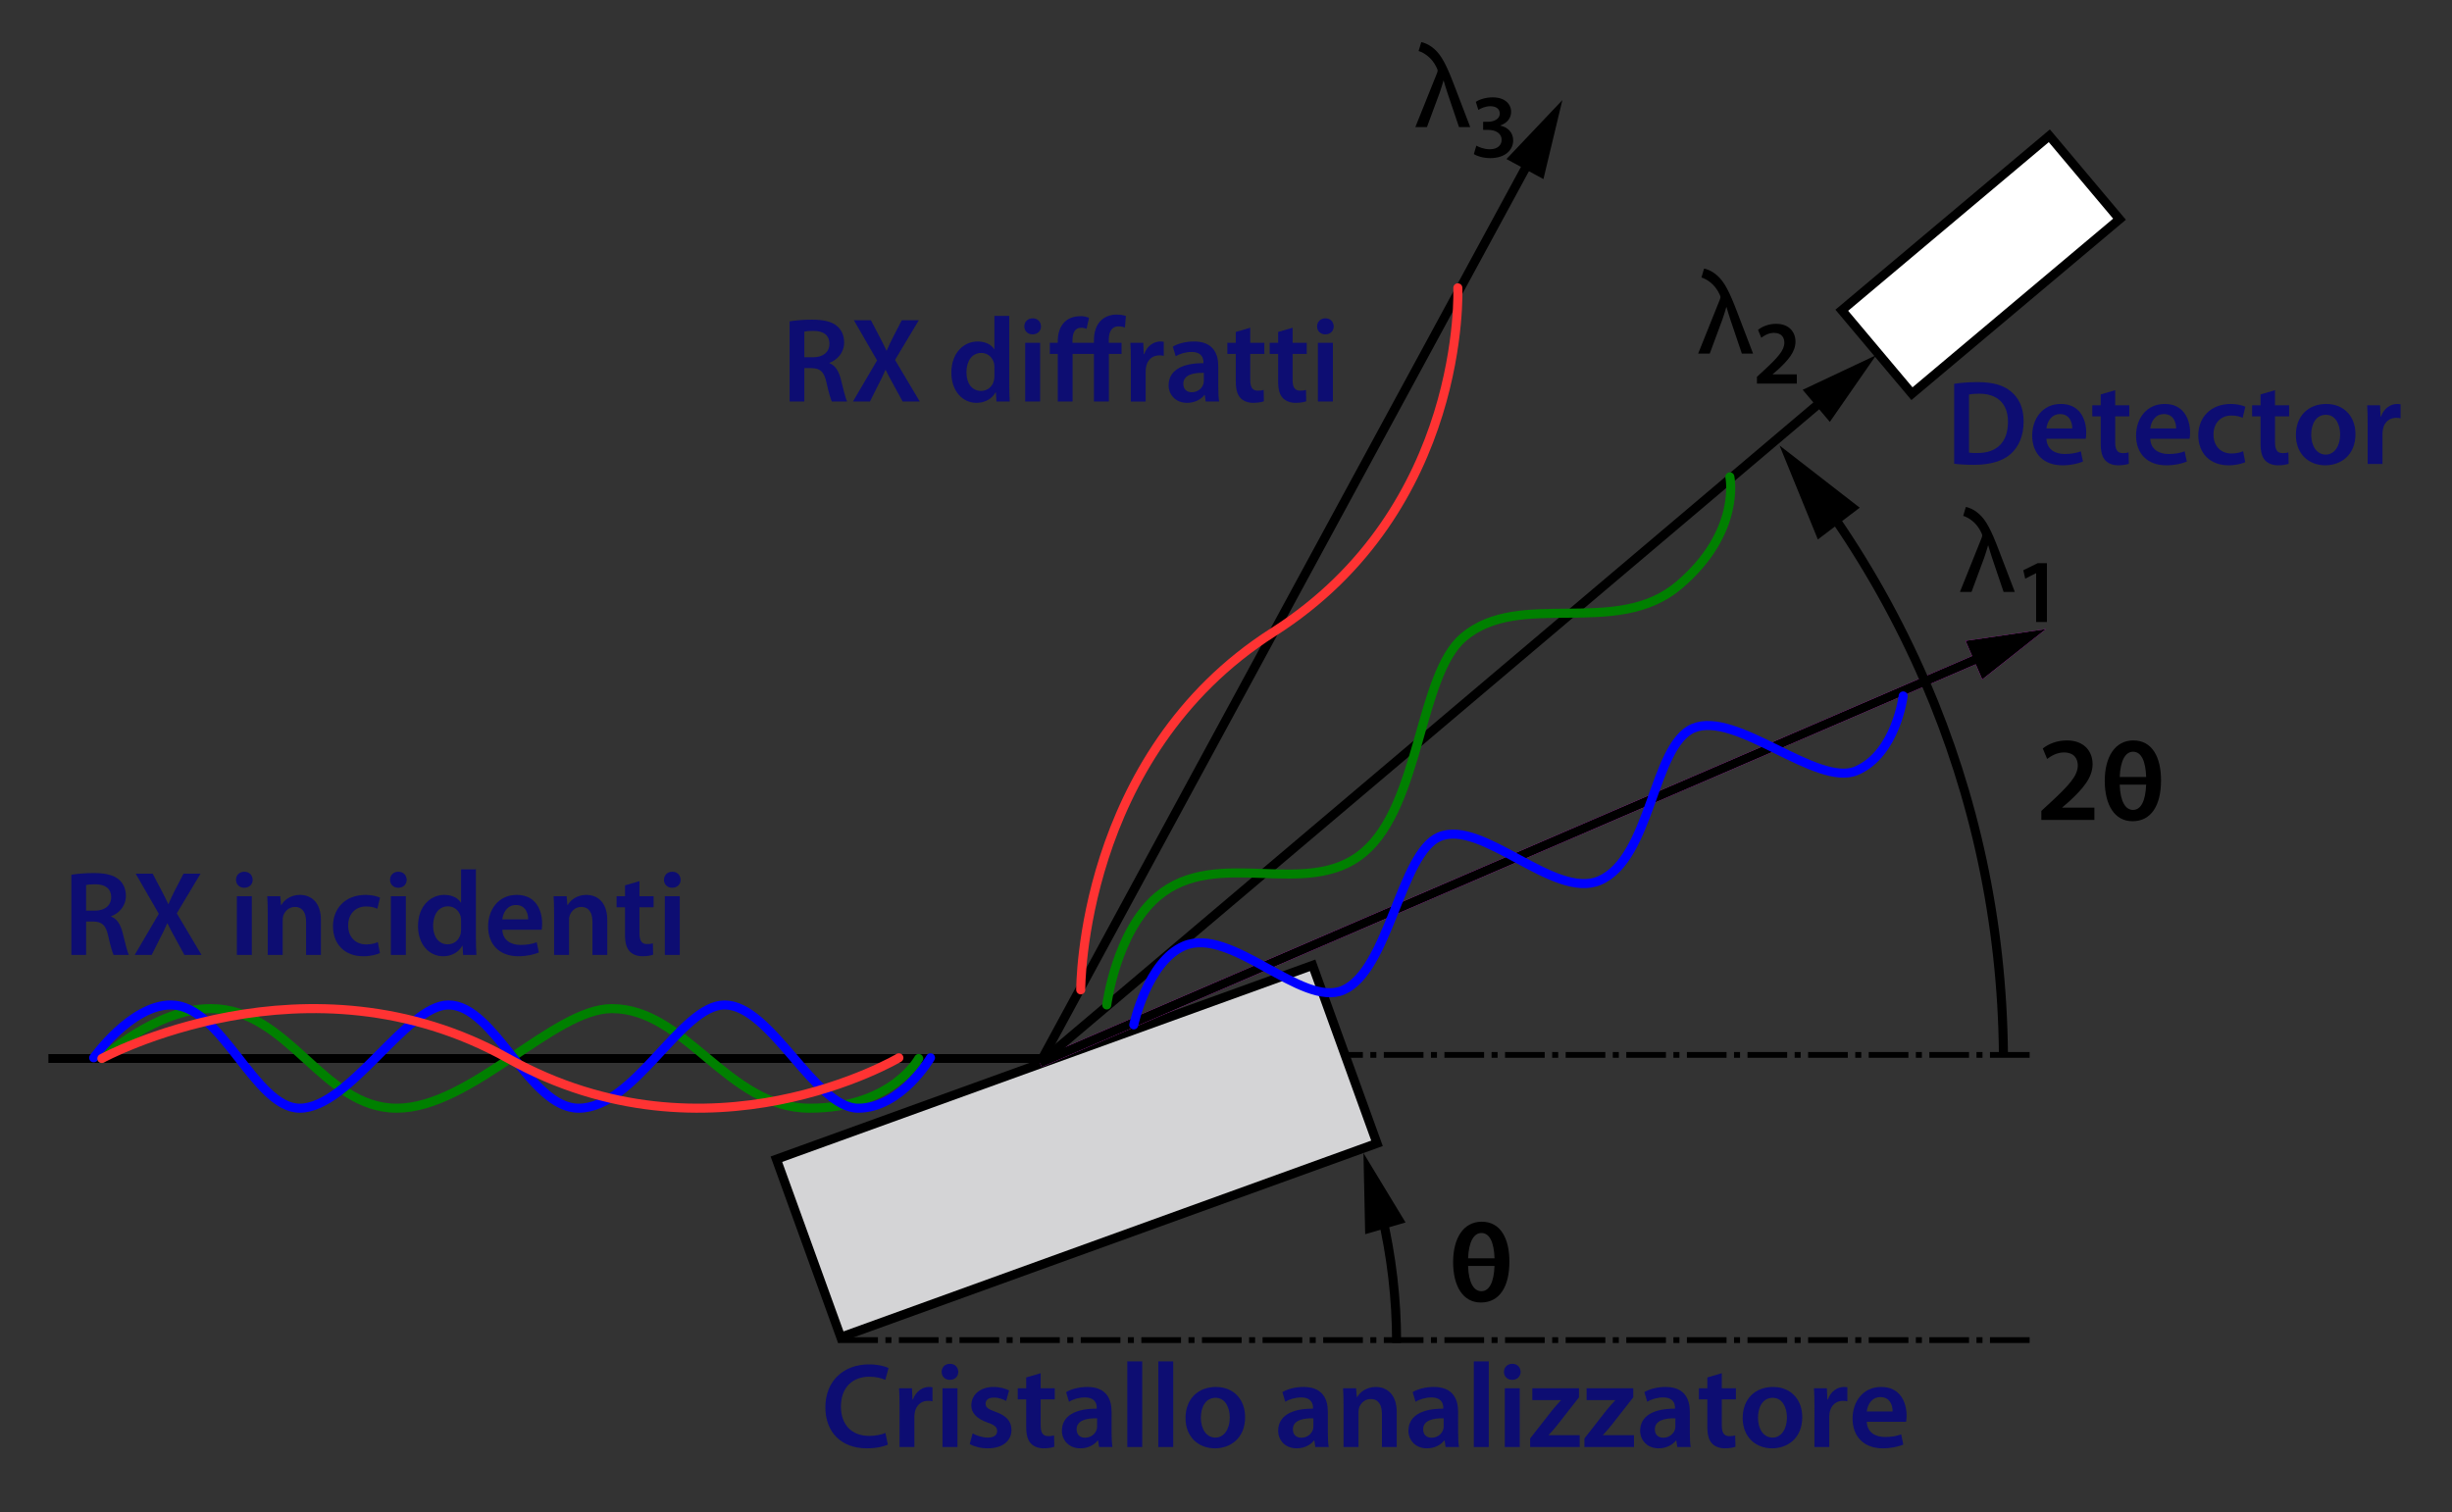 <?xml version="1.0" encoding="utf-8"?>
<!-- Generator: Adobe Illustrator 24.1.3, SVG Export Plug-In . SVG Version: 6.00 Build 0)  -->
<svg version="1.1" id="Livello_2" xmlns="http://www.w3.org/2000/svg" xmlns:xlink="http://www.w3.org/1999/xlink" x="0px" y="0px"
	 width="841.89px" height="519.336px" viewBox="0 0 841.89 519.336"
	 style="enable-background:new 0 0 841.89 519.336;" xml:space="preserve">
<rect x="0" y="0" width="841.89" height="519.336" fill="#333333" stroke="none"/>
<style type="text/css">
	.st0{fill:#D4D4D6;}
	.st1{fill:#FFFFFF;}
	.st2{fill:none;stroke:#FF33FF;stroke-width:3.106;stroke-miterlimit:10;}
	.st3{fill:#FF33FF;}
	.st4{fill:none;stroke:#000000;stroke-width:3.106;stroke-miterlimit:10;}
	.st5{fill:none;stroke:#FF3333;stroke-width:3.106;stroke-linecap:round;stroke-linejoin:round;stroke-miterlimit:10;}
	.st6{fill:none;stroke:#008000;stroke-width:3.106;stroke-linecap:round;stroke-linejoin:round;stroke-miterlimit:10;}
	.st7{fill:none;stroke:#0000FF;stroke-width:3.106;stroke-linecap:round;stroke-linejoin:round;stroke-miterlimit:10;}
	.st8{fill:#0D0D72;}
</style>
<g>
	<g>
		<rect x="287.82" y="459.246" width="13.62" height="1.989"/>
		<rect x="308.632" y="459.246" width="13.62" height="1.989"/>
		<rect x="304.003" y="459.246" width="2.066" height="1.989"/>
		<rect x="329.445" y="459.246" width="13.62" height="1.989"/>
		<rect x="324.815" y="459.246" width="2.066" height="1.989"/>
		<rect x="350.257" y="459.246" width="13.62" height="1.989"/>
		<rect x="345.628" y="459.246" width="2.066" height="1.989"/>
		<rect x="371.069" y="459.246" width="13.62" height="1.989"/>
		<rect x="366.44" y="459.246" width="2.066" height="1.989"/>
		<rect x="391.881" y="459.246" width="13.62" height="1.989"/>
		<rect x="387.252" y="459.246" width="2.066" height="1.989"/>
		<rect x="412.693" y="459.246" width="13.62" height="1.989"/>
		<rect x="408.064" y="459.246" width="2.066" height="1.989"/>
		<rect x="433.505" y="459.246" width="13.62" height="1.989"/>
		<rect x="428.876" y="459.246" width="2.066" height="1.989"/>
		<rect x="454.318" y="459.246" width="13.62" height="1.989"/>
		<rect x="449.688" y="459.246" width="2.066" height="1.989"/>
		<rect x="475.13" y="459.246" width="13.62" height="1.989"/>
		<rect x="470.501" y="459.246" width="2.066" height="1.989"/>
		<rect x="495.942" y="459.246" width="13.62" height="1.989"/>
		<rect x="491.313" y="459.246" width="2.066" height="1.989"/>
		<rect x="516.754" y="459.246" width="13.62" height="1.989"/>
		<rect x="512.125" y="459.246" width="2.066" height="1.989"/>
		<rect x="537.566" y="459.246" width="13.62" height="1.989"/>
		<rect x="532.937" y="459.246" width="2.066" height="1.989"/>
		<rect x="558.379" y="459.246" width="13.62" height="1.989"/>
		<rect x="553.749" y="459.246" width="2.066" height="1.989"/>
		<rect x="579.191" y="459.246" width="13.62" height="1.989"/>
		<rect x="574.562" y="459.246" width="2.066" height="1.989"/>
		<rect x="600.003" y="459.246" width="13.62" height="1.989"/>
		<rect x="595.374" y="459.246" width="2.066" height="1.989"/>
		<rect x="620.815" y="459.246" width="13.62" height="1.989"/>
		<rect x="616.186" y="459.246" width="2.066" height="1.989"/>
		<rect x="641.627" y="459.246" width="13.62" height="1.989"/>
		<rect x="636.998" y="459.246" width="2.066" height="1.989"/>
		<rect x="662.439" y="459.246" width="13.62" height="1.989"/>
		<rect x="657.81" y="459.246" width="2.066" height="1.989"/>
		<rect x="683.252" y="459.246" width="13.62" height="1.989"/>
		<rect x="678.622" y="459.246" width="2.066" height="1.989"/>
	</g>
	<g>
		<rect x="454.318" y="361.298" width="13.62" height="1.989"/>
		<rect x="475.13" y="361.298" width="13.62" height="1.989"/>
		<rect x="470.501" y="361.298" width="2.066" height="1.989"/>
		<rect x="495.942" y="361.298" width="13.62" height="1.989"/>
		<rect x="491.313" y="361.298" width="2.066" height="1.989"/>
		<rect x="516.754" y="361.298" width="13.62" height="1.989"/>
		<rect x="512.125" y="361.298" width="2.066" height="1.989"/>
		<rect x="537.566" y="361.298" width="13.62" height="1.989"/>
		<rect x="532.937" y="361.298" width="2.066" height="1.989"/>
		<rect x="558.379" y="361.298" width="13.62" height="1.989"/>
		<rect x="553.749" y="361.298" width="2.066" height="1.989"/>
		<rect x="579.191" y="361.298" width="13.62" height="1.989"/>
		<rect x="574.562" y="361.298" width="2.066" height="1.989"/>
		<rect x="600.003" y="361.298" width="13.62" height="1.989"/>
		<rect x="595.374" y="361.298" width="2.066" height="1.989"/>
		<rect x="620.815" y="361.298" width="13.62" height="1.989"/>
		<rect x="616.186" y="361.298" width="2.066" height="1.989"/>
		<rect x="641.627" y="361.298" width="13.62" height="1.989"/>
		<rect x="636.998" y="361.298" width="2.066" height="1.989"/>
		<rect x="662.439" y="361.298" width="13.62" height="1.989"/>
		<rect x="657.81" y="361.298" width="2.066" height="1.989"/>
		<rect x="683.252" y="361.298" width="13.62" height="1.989"/>
		<rect x="678.622" y="361.298" width="2.066" height="1.989"/>
	</g>
	<rect x="16.611" y="362.014" width="372.707" height="3.025"/>
	<g>
		
			<rect x="271.792" y="362.885" transform="matrix(0.94 -0.34 0.34 0.94 -112.441 149.311)" class="st0" width="195.781" height="65.005"/>
		<path d="M449.749,333.517l21.053,58.208l-181.187,65.533l-21.053-58.208L449.749,333.517
			 M451.614,329.54l-187.029,67.645l23.166,64.05L474.779,393.59L451.614,329.54
			L451.614,329.54z"/>
	</g>
	<g>
		
			<rect x="633.497" y="72.197" transform="matrix(0.765 -0.644 0.644 0.765 101.053 459.012)" class="st1" width="93.107" height="37.437"/>
		<g>
			<path d="M703.445,48.815l22.095,26.275l-68.884,57.924l-22.095-26.275L703.445,48.815
				 M703.823,44.439l-73.638,61.923l26.093,31.03l73.638-61.923L703.823,44.439
				L703.823,44.439z"/>
		</g>
	</g>
	<g>
		<g>
			<line class="st2" x1="357.067" y1="365.039" x2="682.262" y2="224.767"/>
			<g>
				<polygon class="st3" points="680.6,233.346 702.476,216.048 674.882,220.089 				"/>
			</g>
		</g>
	</g>
	<g>
		<g>
			<line class="st4" x1="357.067" y1="365.039" x2="682.262" y2="224.767"/>
			<g>
				<polygon points="680.6,233.346 702.476,216.048 674.882,220.089 				"/>
			</g>
		</g>
	</g>
	<g>
		<g>
			<line class="st4" x1="357.067" y1="365.039" x2="627.367" y2="136.203"/>
			<g>
				<polygon points="628.274,144.895 644.169,121.979 618.945,133.875 				"/>
			</g>
		</g>
	</g>
	<g>
		<g>
			<line class="st4" x1="357.067" y1="365.039" x2="525.937" y2="53.733"/>
			<g>
				<polygon points="529.935,61.504 536.434,34.382 517.243,54.619 				"/>
			</g>
		</g>
	</g>
	<g>
		<g>
			<path class="st4" d="M627.76,174.815c12.972,18.426,24.11,38.235,33.15,59.163
				c16.982,39.317,26.556,82.582,26.963,128.036"/>
			<g>
				<polygon points="624.158,185.27 610.998,152.988 638.537,174.363 				"/>
			</g>
		</g>
	</g>
	<g>
		<g>
			<path class="st4" d="M474.419,417.095c3.336,14.164,5.101,28.933,5.101,44.115"/>
			<g>
				<polygon points="468.732,423.874 468.14,395.992 482.596,419.841 				"/>
			</g>
		</g>
	</g>
	<path class="st5" d="M371.069,339.948c0,0-0.453-80.499,66.117-122.858
		s63.357-118.235,63.357-118.235"/>
	<path class="st6" d="M315.442,363.526c0,0-9.184,17.07-37.45,17.07
		c-28.266,0-42.403-34.202-67.936-34.202c-20.062,0-48.33,34.202-73.863,34.202
		s-36.932-34.202-63.832-34.202c-18.694,0-37.387,17.132-37.387,17.132"/>
	<path class="st6" d="M593.943,163.769c0,0,4.033,18.96-17.527,37.239
		s-54.461,1.332-73.937,17.843c-15.302,12.973-14.747,57.342-34.223,73.853
		c-19.476,16.511-50.288-2.206-70.807,15.19
		c-14.259,12.089-17.439,37.245-17.439,37.245"/>
	<path class="st7" d="M389.277,351.976c0,0,4.668-21.733,17.245-27.111
		c16.06-6.867,40.352,21.308,54.606,15.213
		c15.666-6.699,19.754-47.01,33.013-52.679
		c14.712-6.291,39.437,21.7,55.025,15.034
		c17.774-7.6,18.325-46.399,32.174-52.321
		c14.627-6.254,42.483,20.397,56.069,14.587
		c13.586-5.81,16.046-25.687,16.046-25.687"/>
	<g>
		<g>
			<path d="M485.955,43.649l7.412-18.468c0.166-0.456,0.249-0.745,0.249-0.952
				c0-0.207-0.124-0.497-0.29-0.87c-0.828-1.863-2.07-3.271-3.064-4.058
				c-1.076-0.911-2.277-1.491-3.188-1.781l0.911-3.064
				c0.91,0.165,2.691,0.787,4.472,2.36c2.485,2.154,4.265,5.673,6.874,12.547
				l5.466,14.286h-3.851l-3.975-11.76c-0.497-1.449-0.911-2.981-1.284-4.182
				h-0.083c-0.331,1.201-0.828,2.774-1.284,4.099l-4.389,11.843H485.955z"/>
		</g>
		<g>
			<path d="M506.907,50.022c0.777,0.466,2.671,1.243,4.597,1.243
				c2.92,0,4.1-1.646,4.069-3.23c0-2.391-2.237-3.417-4.566-3.417h-1.77
				v-2.795h1.708c1.77,0,4.007-0.807,4.007-2.827
				c0-1.367-1.025-2.516-3.23-2.516c-1.647,0-3.293,0.714-4.131,1.273
				l-0.87-2.764c1.149-0.808,3.386-1.553,5.808-1.553
				c4.162,0,6.305,2.298,6.305,4.938c0,2.112-1.243,3.852-3.727,4.721v0.062
				c2.454,0.435,4.442,2.298,4.442,5.032c0,3.417-2.857,6.119-7.858,6.119
				c-2.453,0-4.566-0.684-5.653-1.398L506.907,50.022z"/>
		</g>
	</g>
	<g>
		<g>
			<path d="M583.066,121.425l7.412-18.468c0.166-0.456,0.249-0.745,0.249-0.952
				c0-0.207-0.124-0.497-0.29-0.87c-0.828-1.863-2.07-3.271-3.064-4.058
				c-1.076-0.911-2.277-1.491-3.188-1.781l0.911-3.064
				c0.91,0.165,2.691,0.787,4.472,2.36c2.485,2.154,4.265,5.673,6.874,12.547
				l5.466,14.286h-3.851l-3.975-11.76c-0.497-1.449-0.911-2.981-1.284-4.182
				h-0.083c-0.331,1.201-0.828,2.774-1.284,4.099l-4.389,11.843H583.066z"/>
		</g>
		<g>
			<path d="M603.242,131.742v-2.33l2.391-2.205c4.752-4.41,6.989-6.833,7.02-9.504
				c0-1.801-0.963-3.385-3.603-3.385c-1.77,0-3.293,0.9-4.317,1.677
				l-1.118-2.702c1.46-1.18,3.665-2.081,6.212-2.081
				c4.473,0,6.647,2.827,6.647,6.119c0,3.541-2.547,6.398-6.057,9.66l-1.77,1.522
				v0.062h8.293v3.168H603.242z"/>
		</g>
	</g>
	<g>
		<g>
			<path d="M672.939,203.292l7.412-18.468c0.166-0.456,0.249-0.745,0.249-0.952
				c0-0.207-0.124-0.497-0.29-0.87c-0.828-1.863-2.07-3.271-3.064-4.058
				c-1.076-0.911-2.277-1.491-3.188-1.781l0.911-3.064
				c0.91,0.165,2.691,0.787,4.472,2.36c2.485,2.154,4.265,5.673,6.874,12.547
				l5.466,14.286h-3.851l-3.975-11.76c-0.497-1.449-0.911-2.981-1.284-4.182
				h-0.083c-0.331,1.201-0.828,2.774-1.284,4.099l-4.389,11.843H672.939z"/>
		</g>
		<g>
			<path d="M699.11,196.867h-0.063l-3.696,1.863l-0.652-2.888l4.907-2.423h3.199
				v20.189h-3.696V196.867z"/>
		</g>
	</g>
	<g>
		<path d="M708.082,277.288l2.354-2.024c4.666-4.336,8.052-8.135,8.052-12.842
			c0-4.377-2.89-8.135-8.837-8.135c-3.386,0-6.318,1.197-8.258,2.767l1.485,3.593
			c1.363-1.032,3.386-2.229,5.74-2.229c3.51,0,4.791,2.106,4.791,4.501
			c-0.042,3.552-3.015,6.772-9.333,12.636l-3.179,2.932v3.097h18.211v-4.212h-11.026
			V277.288z"/>
		<path d="M732.489,254.287c-6.278,0-9.829,5.616-9.829,13.958
			c0.042,8.176,3.346,13.792,9.539,13.792c6.401,0,9.788-5.41,9.788-14.04
			C741.986,260.068,738.971,254.287,732.489,254.287z M732.364,258.168
			c2.849,0,4.331,3.194,4.52,8.675h-9.079
			C728.021,261.052,729.836,258.168,732.364,258.168z M732.364,278.155
			c-2.625,0-4.382-2.96-4.566-8.675h9.079
			C736.659,275.042,735.114,278.155,732.364,278.155z"/>
	</g>
	<g>
		<path d="M508.752,419.58c-6.278,0-9.829,5.616-9.829,13.958
			c0.042,8.176,3.346,13.792,9.539,13.792c6.401,0,9.788-5.41,9.788-14.04
			C518.249,425.361,515.234,419.58,508.752,419.58z M508.627,423.462
			c2.849,0,4.331,3.194,4.52,8.675h-9.079
			C504.284,426.346,506.099,423.462,508.627,423.462z M508.627,443.449
			c-2.625,0-4.382-2.96-4.566-8.675h9.079
			C512.922,440.335,511.376,443.449,508.627,443.449z"/>
	</g>
	<path class="st7" d="M32.167,363.287c0,0,12.837-18.148,26.515-18.148
		c17.466,0,28.725,35.457,44.227,35.457c17.038,0,36.646-35.457,51.066-35.457
		c16.001,0,27.729,35.457,44.683,35.457c19.331,0,35.091-35.457,50.154-35.457
		c15.908,0,31.042,35.457,45.819,35.457s24.853-17.31,24.853-17.31"/>
	<path class="st5" d="M34.973,363.526c0,0,70.671-38.547,139.519,0s134.14-0.239,134.14-0.239
		"/>
	<g>
		<g>
			<g>
				<path class="st8" d="M24.505,300.42c1.905-0.331,4.762-0.579,7.702-0.579
					c4.017,0,6.75,0.662,8.613,2.236c1.532,1.284,2.402,3.229,2.402,5.59
					c0,3.603-2.443,6.045-5.052,6.998v0.124c1.988,0.745,3.189,2.692,3.893,5.383
					c0.87,3.478,1.615,6.708,2.195,7.785h-5.259
					c-0.415-0.828-1.077-3.106-1.863-6.584c-0.787-3.644-2.112-4.803-5.011-4.886
					h-2.567v11.47h-5.052V300.42z M29.557,312.759h3.023
					c3.437,0,5.59-1.822,5.59-4.596c0-3.064-2.153-4.472-5.466-4.472
					c-1.615,0-2.65,0.124-3.147,0.248V312.759z"/>
				<path class="st8" d="M63.308,327.956l-3.023-5.548c-1.201-2.154-1.987-3.644-2.774-5.259
					h-0.124c-0.663,1.615-1.408,3.106-2.526,5.259l-2.774,5.548H46.248l8.281-14.12
					l-7.95-13.789h5.839l3.023,5.756c0.911,1.739,1.574,3.106,2.319,4.679h0.083
					c0.745-1.74,1.325-2.982,2.195-4.679l2.981-5.756h5.839l-8.158,13.623
					l8.489,14.286H63.308z"/>
				<path class="st8" d="M86.75,302.159c0,1.532-1.118,2.733-2.899,2.733
					c-1.698,0-2.816-1.201-2.816-2.733c0-1.573,1.16-2.774,2.857-2.774
					C85.631,299.385,86.708,300.586,86.75,302.159z M81.325,327.956V307.791h5.134v20.166
					H81.325z"/>
				<path class="st8" d="M91.927,313.795c0-2.319-0.041-4.265-0.166-6.004h4.472
					l0.248,3.023h0.124c0.87-1.574,3.064-3.478,6.419-3.478
					c3.52,0,7.163,2.278,7.163,8.654v11.967h-5.093v-11.387
					c0-2.899-1.077-5.093-3.851-5.093c-2.029,0-3.437,1.449-3.975,2.982
					c-0.166,0.456-0.207,1.076-0.207,1.656v11.843h-5.134V313.795z"/>
				<path class="st8" d="M130.44,327.335c-1.076,0.497-3.189,1.077-5.714,1.077
					c-6.294,0-10.393-4.058-10.393-10.311c0-6.045,4.14-10.766,11.221-10.766
					c1.863,0,3.768,0.414,4.928,0.952l-0.911,3.809
					c-0.828-0.373-2.029-0.787-3.851-0.787c-3.892,0-6.211,2.857-6.17,6.542
					c0,4.141,2.692,6.501,6.17,6.501c1.781,0,3.023-0.373,4.017-0.787
					L130.44,327.335z"/>
				<path class="st8" d="M139.636,302.159c0,1.532-1.118,2.733-2.899,2.733
					c-1.698,0-2.816-1.201-2.816-2.733c0-1.573,1.16-2.774,2.857-2.774
					C138.518,299.385,139.594,300.586,139.636,302.159z M134.211,327.956V307.791h5.134
					v20.166H134.211z"/>
				<path class="st8" d="M163.406,298.557v23.727c0,2.07,0.083,4.306,0.165,5.673h-4.555
					l-0.207-3.189h-0.083c-1.201,2.236-3.644,3.644-6.584,3.644
					c-4.803,0-8.613-4.1-8.613-10.311c-0.041-6.749,4.182-10.766,9.027-10.766
					c2.774,0,4.762,1.159,5.673,2.65h0.083v-11.429H163.406z M158.312,316.197
					c0-0.414-0.041-0.911-0.124-1.325c-0.456-1.988-2.071-3.603-4.39-3.603
					c-3.271,0-5.093,2.898-5.093,6.667c0,3.685,1.822,6.377,5.052,6.377
					c2.07,0,3.892-1.408,4.389-3.603c0.124-0.456,0.165-0.952,0.165-1.49V316.197z
					"/>
				<path class="st8" d="M172.478,319.302c0.124,3.644,2.981,5.217,6.211,5.217
					c2.36,0,4.058-0.331,5.59-0.911l0.745,3.52
					c-1.739,0.704-4.141,1.284-7.039,1.284c-6.542,0-10.393-4.058-10.393-10.228
					c0-5.59,3.395-10.849,9.855-10.849c6.584,0,8.696,5.383,8.696,9.813
					c0,0.952-0.083,1.698-0.166,2.154H172.478z M181.339,315.741
					c0.041-1.863-0.787-4.928-4.182-4.928c-3.147,0-4.472,2.857-4.679,4.928
					H181.339z"/>
				<path class="st8" d="M190.245,313.795c0-2.319-0.041-4.265-0.166-6.004h4.472
					l0.249,3.023h0.124c0.87-1.574,3.064-3.478,6.419-3.478
					c3.52,0,7.163,2.278,7.163,8.654v11.967h-5.093v-11.387
					c0-2.899-1.077-5.093-3.851-5.093c-2.029,0-3.437,1.449-3.975,2.982
					c-0.166,0.456-0.207,1.076-0.207,1.656v11.843h-5.134V313.795z"/>
				<path class="st8" d="M219.566,302.614v5.176h4.845v3.809h-4.845v8.903
					c0,2.443,0.662,3.726,2.609,3.726c0.952,0,1.407-0.082,1.987-0.248l0.083,3.892
					c-0.745,0.29-2.07,0.538-3.686,0.538c-1.863,0-3.437-0.663-4.389-1.698
					c-1.076-1.16-1.573-2.981-1.573-5.631v-9.483h-2.899v-3.809h2.899v-3.727
					L219.566,302.614z"/>
				<path class="st8" d="M233.689,302.159c0,1.532-1.118,2.733-2.899,2.733
					c-1.698,0-2.816-1.201-2.816-2.733c0-1.573,1.16-2.774,2.857-2.774
					C232.57,299.385,233.647,300.586,233.689,302.159z M228.264,327.956V307.791h5.134
					v20.166H228.264z"/>
			</g>
		</g>
		<g>
			<g>
				<path class="st8" d="M271.115,110.361c1.905-0.331,4.762-0.579,7.702-0.579
					c4.017,0,6.75,0.662,8.613,2.236c1.532,1.284,2.402,3.229,2.402,5.59
					c0,3.603-2.443,6.045-5.052,6.998v0.124c1.988,0.745,3.189,2.692,3.893,5.383
					c0.87,3.478,1.615,6.708,2.195,7.785h-5.259
					c-0.415-0.828-1.077-3.106-1.863-6.584c-0.787-3.644-2.112-4.803-5.011-4.886
					h-2.567v11.47h-5.052V110.361z M276.167,122.701h3.023
					c3.437,0,5.59-1.822,5.59-4.596c0-3.064-2.153-4.472-5.466-4.472
					c-1.615,0-2.65,0.124-3.147,0.248V122.701z"/>
				<path class="st8" d="M309.917,137.898l-3.023-5.548
					c-1.201-2.154-1.987-3.644-2.774-5.259h-0.124
					c-0.663,1.615-1.408,3.106-2.526,5.259l-2.774,5.548h-5.839l8.281-14.12
					l-7.95-13.789h5.839l3.023,5.756c0.911,1.739,1.574,3.106,2.319,4.679h0.083
					c0.745-1.74,1.325-2.982,2.195-4.679l2.981-5.756h5.839l-8.158,13.623
					l8.489,14.286H309.917z"/>
				<path class="st8" d="M346.527,108.498v23.727c0,2.07,0.083,4.306,0.165,5.673h-4.555
					l-0.207-3.189h-0.083c-1.201,2.236-3.644,3.644-6.584,3.644
					c-4.803,0-8.613-4.1-8.613-10.311c-0.041-6.749,4.182-10.766,9.027-10.766
					c2.774,0,4.762,1.159,5.673,2.65h0.083v-11.429H346.527z M341.433,126.138
					c0-0.414-0.041-0.911-0.124-1.325c-0.456-1.988-2.071-3.603-4.39-3.603
					c-3.271,0-5.093,2.898-5.093,6.667c0,3.685,1.822,6.377,5.052,6.377
					c2.07,0,3.892-1.408,4.389-3.603c0.124-0.456,0.165-0.952,0.165-1.49V126.138
					z"/>
				<path class="st8" d="M357.421,112.1c0,1.532-1.118,2.733-2.899,2.733
					c-1.698,0-2.816-1.201-2.816-2.733c0-1.573,1.16-2.774,2.857-2.774
					C356.303,109.326,357.379,110.527,357.421,112.1z M351.996,137.898v-20.166h5.134
					v20.166H351.996z"/>
				<path class="st8" d="M375.6,137.898v-16.356h-7.329v16.356h-5.093v-16.356h-2.733v-3.809
					h2.733v-0.414c0-2.609,0.621-5.011,2.278-6.667
					c1.243-1.284,3.106-2.071,5.673-2.071c1.077,0,2.154,0.29,2.774,0.58
					l-0.828,3.768c-0.497-0.207-1.159-0.373-1.822-0.373
					c-2.319,0-3.023,1.946-3.023,4.472v0.704h7.37v-0.87
					c0-2.609,0.704-5.218,2.485-6.874c1.49-1.408,3.478-1.946,5.259-1.946
					c1.367,0,2.443,0.207,3.23,0.496l-0.332,3.934
					c-0.579-0.207-1.242-0.373-2.195-0.373c-2.526,0-3.354,2.112-3.354,4.597v1.035
					h4.389v3.809h-4.348v16.356H375.6z"/>
				<path class="st8" d="M388.275,124.233c0-2.733-0.041-4.679-0.166-6.501h4.431
					l0.166,3.851h0.165c0.994-2.857,3.354-4.306,5.508-4.306
					c0.497,0,0.787,0.041,1.201,0.124v4.804c-0.414-0.083-0.87-0.166-1.49-0.166
					c-2.443,0-4.1,1.573-4.555,3.851c-0.083,0.456-0.166,0.994-0.166,1.574
					v10.435h-5.093V124.233z"/>
				<path class="st8" d="M418.298,133.053c0,1.822,0.083,3.603,0.29,4.845h-4.596
					l-0.331-2.236h-0.124c-1.242,1.573-3.354,2.692-5.963,2.692
					c-4.058,0-6.336-2.94-6.336-6.004c0-5.093,4.514-7.661,11.967-7.619v-0.331
					c0-1.325-0.538-3.52-4.1-3.52c-1.987,0-4.058,0.621-5.425,1.49
					l-0.993-3.312c1.49-0.911,4.099-1.781,7.288-1.781
					c6.46,0,8.323,4.099,8.323,8.488V133.053z M413.33,128.043
					c-3.603-0.082-7.039,0.704-7.039,3.768c0,1.987,1.284,2.898,2.898,2.898
					c2.029,0,3.52-1.325,3.975-2.774c0.124-0.373,0.166-0.787,0.166-1.118V128.043z"
					/>
				<path class="st8" d="M429.275,112.556v5.176h4.844v3.809h-4.844v8.903
					c0,2.443,0.662,3.726,2.609,3.726c0.952,0,1.408-0.082,1.987-0.248l0.083,3.892
					c-0.745,0.29-2.07,0.538-3.685,0.538c-1.863,0-3.437-0.663-4.389-1.698
					c-1.076-1.16-1.573-2.981-1.573-5.631v-9.483h-2.899v-3.809h2.899v-3.727
					L429.275,112.556z"/>
				<path class="st8" d="M443.812,112.556v5.176h4.844v3.809h-4.844v8.903
					c0,2.443,0.662,3.726,2.609,3.726c0.952,0,1.407-0.082,1.987-0.248l0.083,3.892
					c-0.745,0.29-2.07,0.538-3.685,0.538c-1.862,0-3.437-0.663-4.389-1.698
					c-1.076-1.16-1.573-2.981-1.573-5.631v-9.483h-2.899v-3.809h2.899v-3.727
					L443.812,112.556z"/>
				<path class="st8" d="M457.934,112.1c0,1.532-1.118,2.733-2.899,2.733
					c-1.698,0-2.816-1.201-2.816-2.733c0-1.573,1.16-2.774,2.857-2.774
					C456.816,109.326,457.893,110.527,457.934,112.1z M452.51,137.898v-20.166h5.134
					v20.166H452.51z"/>
			</g>
		</g>
		<g>
			<g>
				<path class="st8" d="M304.839,496.126c-1.201,0.621-3.851,1.284-7.205,1.284
					c-8.861,0-14.244-5.59-14.244-14.079c0-9.193,6.377-14.741,14.907-14.741
					c3.354,0,5.756,0.704,6.791,1.242l-1.118,4.058
					c-1.325-0.579-3.147-1.076-5.466-1.076c-5.673,0-9.772,3.561-9.772,10.269
					c0,6.129,3.602,10.063,9.73,10.063c2.071,0,4.224-0.414,5.549-1.035
					L304.839,496.126z"/>
				<path class="st8" d="M308.86,483.29c0-2.733-0.041-4.679-0.166-6.501h4.431
					l0.166,3.851h0.165c0.994-2.857,3.354-4.306,5.508-4.306
					c0.497,0,0.787,0.041,1.201,0.124v4.804c-0.414-0.083-0.87-0.166-1.49-0.166
					c-2.443,0-4.1,1.573-4.555,3.851c-0.083,0.456-0.166,0.994-0.166,1.574
					v10.435h-5.093V483.29z"/>
				<path class="st8" d="M329.027,471.157c0,1.532-1.118,2.733-2.899,2.733
					c-1.698,0-2.816-1.201-2.816-2.733c0-1.573,1.16-2.774,2.857-2.774
					C327.909,468.383,328.986,469.584,329.027,471.157z M323.603,496.954v-20.166h5.134
					v20.166H323.603z"/>
				<path class="st8" d="M333.957,492.275c1.16,0.704,3.354,1.449,5.176,1.449
					c2.236,0,3.229-0.911,3.229-2.236c0-1.367-0.828-2.07-3.312-2.94
					c-3.934-1.367-5.59-3.52-5.549-5.88c0-3.561,2.94-6.335,7.619-6.335
					c2.236,0,4.182,0.579,5.342,1.201l-0.994,3.603
					c-0.87-0.497-2.484-1.16-4.265-1.16c-1.822,0-2.816,0.87-2.816,2.112
					c0,1.284,0.952,1.904,3.52,2.815c3.644,1.325,5.342,3.189,5.383,6.17
					c0,3.644-2.857,6.336-8.199,6.336c-2.443,0-4.638-0.621-6.128-1.449
					L333.957,492.275z"/>
				<path class="st8" d="M357.314,471.612v5.176h4.845v3.809h-4.845v8.903
					c0,2.443,0.662,3.726,2.609,3.726c0.952,0,1.408-0.082,1.987-0.248l0.083,3.892
					c-0.745,0.29-2.07,0.538-3.685,0.538c-1.863,0-3.437-0.663-4.389-1.698
					c-1.076-1.16-1.573-2.981-1.573-5.631v-9.483h-2.899v-3.809h2.899v-3.727
					L357.314,471.612z"/>
				<path class="st8" d="M381.663,492.11c0,1.822,0.083,3.603,0.29,4.845h-4.596
					l-0.331-2.236h-0.124c-1.242,1.573-3.354,2.692-5.963,2.692
					c-4.058,0-6.336-2.94-6.336-6.004c0-5.093,4.514-7.661,11.967-7.619v-0.331
					c0-1.325-0.538-3.52-4.1-3.52c-1.987,0-4.058,0.621-5.425,1.49
					l-0.993-3.312c1.49-0.911,4.099-1.781,7.288-1.781
					c6.46,0,8.323,4.099,8.323,8.488V492.11z M376.695,487.099
					c-3.603-0.082-7.039,0.704-7.039,3.768c0,1.987,1.284,2.898,2.898,2.898
					c2.029,0,3.52-1.325,3.975-2.775c0.124-0.373,0.166-0.787,0.166-1.118
					V487.099z"/>
				<path class="st8" d="M387.05,467.555h5.134v29.4h-5.134V467.555z"/>
				<path class="st8" d="M397.693,467.555h5.134v29.4h-5.134V467.555z"/>
				<path class="st8" d="M427.508,486.685c0,7.412-5.217,10.725-10.352,10.725
					c-5.714,0-10.104-3.934-10.104-10.393c0-6.626,4.348-10.683,10.435-10.683
					C423.491,476.333,427.508,480.557,427.508,486.685z M412.311,486.892
					c0,3.892,1.905,6.832,5.01,6.832c2.899,0,4.928-2.857,4.928-6.915
					c0-3.147-1.408-6.75-4.886-6.75C413.761,480.06,412.311,483.538,412.311,486.892z"
					/>
				<path class="st8" d="M455.918,492.11c0,1.822,0.083,3.603,0.29,4.845h-4.596
					l-0.331-2.236h-0.124c-1.243,1.573-3.354,2.692-5.962,2.692
					c-4.059,0-6.336-2.94-6.336-6.004c0-5.093,4.514-7.661,11.966-7.619v-0.331
					c0-1.325-0.538-3.52-4.099-3.52c-1.988,0-4.059,0.621-5.425,1.49l-0.994-3.312
					c1.49-0.911,4.099-1.781,7.288-1.781c6.46,0,8.322,4.099,8.322,8.488V492.11
					z M450.95,487.099c-3.603-0.082-7.039,0.704-7.039,3.768
					c0,1.987,1.284,2.898,2.899,2.898c2.028,0,3.52-1.325,3.975-2.775
					c0.124-0.373,0.166-0.787,0.166-1.118V487.099z"/>
				<path class="st8" d="M461.305,482.793c0-2.319-0.041-4.265-0.166-6.004h4.472
					l0.248,3.023h0.124c0.87-1.574,3.065-3.478,6.419-3.478
					c3.52,0,7.164,2.278,7.164,8.654v11.967h-5.093v-11.387
					c0-2.899-1.077-5.093-3.851-5.093c-2.029,0-3.437,1.449-3.975,2.982
					c-0.166,0.456-0.207,1.076-0.207,1.656v11.843h-5.134V482.793z"/>
				<path class="st8" d="M500.646,492.11c0,1.822,0.083,3.603,0.29,4.845h-4.597
					l-0.331-2.236h-0.124c-1.243,1.573-3.354,2.692-5.963,2.692
					c-4.059,0-6.336-2.94-6.336-6.004c0-5.093,4.514-7.661,11.966-7.619v-0.331
					c0-1.325-0.538-3.52-4.099-3.52c-1.988,0-4.059,0.621-5.425,1.49
					l-0.994-3.312c1.49-0.911,4.099-1.781,7.288-1.781
					c6.46,0,8.322,4.099,8.322,8.488V492.11z M495.677,487.099
					c-3.603-0.082-7.039,0.704-7.039,3.768c0,1.987,1.284,2.898,2.899,2.898
					c2.028,0,3.52-1.325,3.975-2.775c0.124-0.373,0.166-0.787,0.166-1.118
					V487.099z"/>
				<path class="st8" d="M506.033,467.555h5.134v29.4h-5.134V467.555z"/>
				<path class="st8" d="M522.1,471.157c0,1.532-1.118,2.733-2.899,2.733
					c-1.698,0-2.816-1.201-2.816-2.733c0-1.573,1.16-2.774,2.857-2.774
					C520.982,468.383,522.059,469.584,522.1,471.157z M516.676,496.954v-20.166h5.134
					v20.166H516.676z"/>
				<path class="st8" d="M525.373,494.014l7.577-9.689c1.035-1.243,1.905-2.236,2.982-3.396
					v-0.083h-9.814v-4.058h16.025v3.106l-7.412,9.482
					c-0.994,1.201-1.946,2.36-2.981,3.437v0.083h10.642v4.058h-17.019V494.014z"/>
				<path class="st8" d="M544.01,494.014l7.577-9.689c1.035-1.243,1.905-2.236,2.982-3.396
					v-0.083h-9.814v-4.058h16.025v3.106l-7.412,9.482
					c-0.994,1.201-1.946,2.36-2.981,3.437v0.083h10.642v4.058h-17.019V494.014z"/>
				<path class="st8" d="M580.204,492.11c0,1.822,0.083,3.603,0.29,4.845h-4.596
					l-0.332-2.236h-0.124c-1.242,1.573-3.354,2.692-5.963,2.692
					c-4.058,0-6.336-2.94-6.336-6.004c0-5.093,4.514-7.661,11.967-7.619v-0.331
					c0-1.325-0.539-3.52-4.1-3.52c-1.987,0-4.058,0.621-5.425,1.49
					l-0.993-3.312c1.49-0.911,4.099-1.781,7.287-1.781
					c6.46,0,8.323,4.099,8.323,8.488V492.11z M575.235,487.099
					c-3.603-0.082-7.039,0.704-7.039,3.768c0,1.987,1.283,2.898,2.898,2.898
					c2.029,0,3.52-1.325,3.976-2.775c0.124-0.373,0.166-0.787,0.166-1.118V487.099
					z"/>
				<path class="st8" d="M591.18,471.612v5.176h4.844v3.809h-4.844v8.903
					c0,2.443,0.662,3.726,2.609,3.726c0.952,0,1.407-0.082,1.987-0.248l0.083,3.892
					c-0.745,0.29-2.07,0.538-3.685,0.538c-1.862,0-3.437-0.663-4.389-1.698
					c-1.076-1.16-1.573-2.981-1.573-5.631v-9.483h-2.899v-3.809h2.899v-3.727
					L591.18,471.612z"/>
				<path class="st8" d="M618.802,486.685c0,7.412-5.217,10.725-10.352,10.725
					c-5.715,0-10.104-3.934-10.104-10.393c0-6.626,4.348-10.683,10.435-10.683
					C614.785,476.333,618.802,480.557,618.802,486.685z M603.605,486.892
					c0,3.892,1.905,6.832,5.01,6.832c2.899,0,4.928-2.857,4.928-6.915
					c0-3.147-1.408-6.75-4.887-6.75
					C605.055,480.06,603.605,483.538,603.605,486.892z"/>
				<path class="st8" d="M622.988,483.29c0-2.733-0.041-4.679-0.166-6.501h4.431
					l0.166,3.851h0.166c0.994-2.857,3.354-4.306,5.508-4.306
					c0.496,0,0.787,0.041,1.2,0.124v4.804c-0.414-0.083-0.87-0.166-1.49-0.166
					c-2.443,0-4.099,1.573-4.555,3.851c-0.083,0.456-0.166,0.994-0.166,1.574
					v10.435h-5.093V483.29z"/>
				<path class="st8" d="M640.961,488.3c0.124,3.644,2.982,5.217,6.211,5.217
					c2.36,0,4.058-0.331,5.59-0.911l0.745,3.52
					c-1.739,0.704-4.141,1.284-7.039,1.284c-6.543,0-10.393-4.058-10.393-10.228
					c0-5.59,3.395-10.849,9.854-10.849c6.584,0,8.697,5.383,8.697,9.813
					c0,0.952-0.083,1.698-0.166,2.154H640.961z M649.823,484.739
					c0.041-1.863-0.787-4.928-4.182-4.928c-3.148,0-4.472,2.857-4.679,4.928H649.823
					z"/>
			</g>
		</g>
		<g>
			<path class="st8" d="M670.96,131.814c2.236-0.373,5.093-0.579,8.116-0.579
				c5.217,0,8.82,1.076,11.387,3.229c2.692,2.195,4.348,5.508,4.348,10.269
				c0,4.969-1.698,8.696-4.348,11.097c-2.775,2.526-7.205,3.809-12.63,3.809
				c-2.981,0-5.217-0.165-6.873-0.373V131.814z M676.053,155.458
				c0.704,0.124,1.781,0.124,2.816,0.124c6.625,0.041,10.559-3.603,10.559-10.683
				c0.041-6.17-3.52-9.689-9.897-9.689c-1.615,0-2.774,0.124-3.478,0.29
				V155.458z"/>
			<path class="st8" d="M702.642,150.697c0.123,3.644,2.981,5.217,6.211,5.217
				c2.36,0,4.058-0.331,5.589-0.911l0.745,3.52
				c-1.739,0.704-4.141,1.284-7.039,1.284c-6.542,0-10.393-4.058-10.393-10.228
				c0-5.59,3.395-10.849,9.855-10.849c6.583,0,8.696,5.383,8.696,9.813
				c0,0.952-0.083,1.698-0.166,2.154H702.642z M711.504,147.135
				c0.04-1.863-0.788-4.928-4.183-4.928c-3.147,0-4.472,2.857-4.678,4.928H711.504z
				"/>
			<path class="st8" d="M726.248,134.009v5.176h4.845v3.809h-4.845v8.903
				c0,2.443,0.662,3.726,2.609,3.726c0.953,0,1.407-0.082,1.988-0.248l0.083,3.892
				c-0.745,0.29-2.071,0.538-3.686,0.538c-1.863,0-3.437-0.663-4.389-1.698
				c-1.077-1.16-1.573-2.981-1.573-5.631v-9.483h-2.899v-3.809h2.899v-3.727
				L726.248,134.009z"/>
			<path class="st8" d="M738.3,150.697c0.124,3.644,2.982,5.217,6.211,5.217
				c2.36,0,4.058-0.331,5.59-0.911l0.745,3.52
				c-1.739,0.704-4.141,1.284-7.039,1.284c-6.543,0-10.393-4.058-10.393-10.228
				c0-5.59,3.395-10.849,9.854-10.849c6.584,0,8.697,5.383,8.697,9.813
				c0,0.952-0.083,1.698-0.166,2.154H738.3z M747.161,147.135
				c0.041-1.863-0.787-4.928-4.182-4.928c-3.148,0-4.472,2.857-4.679,4.928H747.161z"
				/>
			<path class="st8" d="M770.891,158.729c-1.076,0.497-3.188,1.077-5.714,1.077
				c-6.294,0-10.393-4.058-10.393-10.311c0-6.045,4.141-10.766,11.221-10.766
				c1.863,0,3.768,0.414,4.927,0.952l-0.911,3.809
				c-0.828-0.373-2.028-0.787-3.85-0.787c-3.893,0-6.211,2.857-6.17,6.542
				c0,4.14,2.692,6.501,6.17,6.501c1.781,0,3.022-0.373,4.016-0.787
				L770.891,158.729z"/>
			<path class="st8" d="M781.122,134.009v5.176h4.844v3.809h-4.844v8.903
				c0,2.443,0.662,3.726,2.609,3.726c0.952,0,1.407-0.082,1.987-0.248l0.083,3.892
				c-0.745,0.29-2.07,0.538-3.685,0.538c-1.862,0-3.437-0.663-4.389-1.698
				c-1.076-1.16-1.573-2.981-1.573-5.631v-9.483h-2.899v-3.809h2.899v-3.727
				L781.122,134.009z"/>
			<path class="st8" d="M808.743,149.081c0,7.412-5.217,10.725-10.352,10.725
				c-5.714,0-10.103-3.934-10.103-10.393c0-6.626,4.348-10.683,10.435-10.683
				C804.727,138.73,808.743,142.953,808.743,149.081z M793.547,149.289
				c0,3.892,1.904,6.832,5.01,6.832c2.899,0,4.927-2.857,4.927-6.915
				c0-3.147-1.407-6.75-4.886-6.75C794.996,142.456,793.547,145.934,793.547,149.289
				z"/>
			<path class="st8" d="M812.93,145.686c0-2.733-0.042-4.679-0.166-6.501h4.431
				l0.166,3.851h0.165c0.994-2.857,3.355-4.306,5.508-4.306
				c0.497,0,0.787,0.041,1.201,0.124v4.804c-0.415-0.083-0.87-0.166-1.49-0.166
				c-2.444,0-4.1,1.573-4.555,3.851c-0.083,0.456-0.166,0.994-0.166,1.574v10.435
				h-5.093V145.686z"/>
		</g>
	</g>
</g>
</svg>
